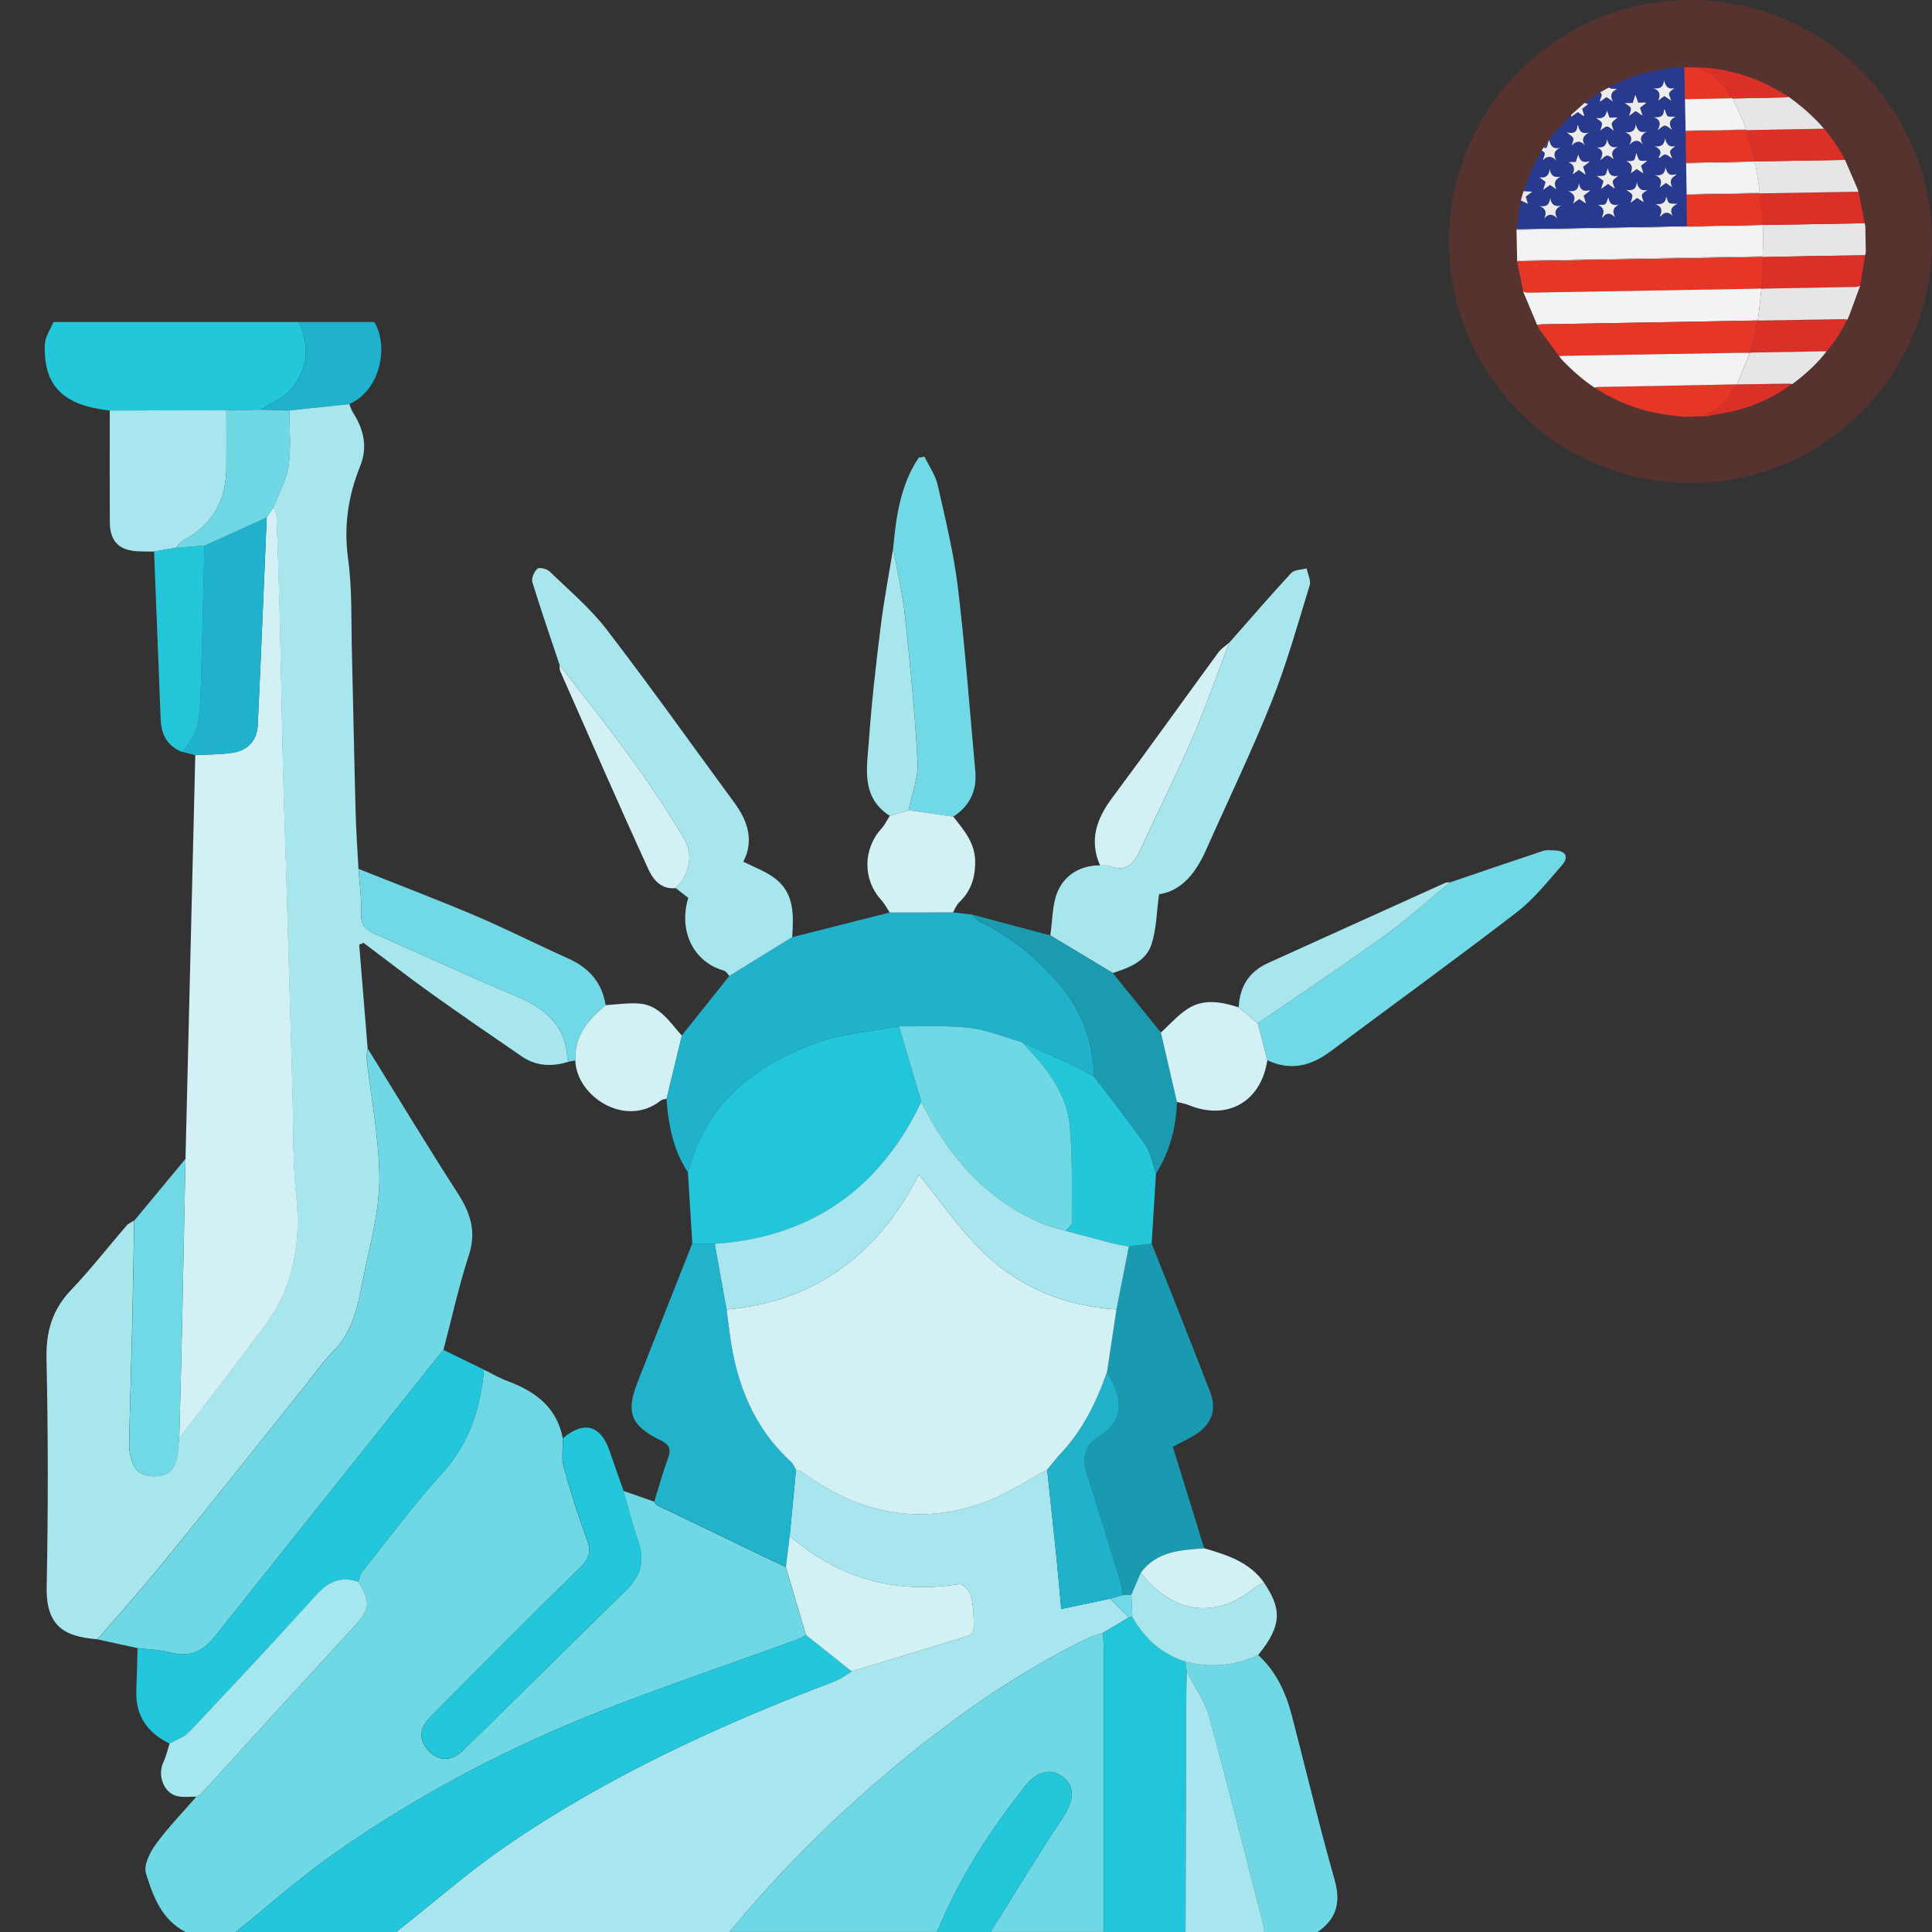 <svg width="96" height="96" viewBox="0 0 96 96" fill="none" xmlns="http://www.w3.org/2000/svg">
<rect x="0" y="0" width="96" height="96" fill="#333333" stroke="none"/>
<g clip-path="url(#clip0_4948_38260)">
<g clip-path="url(#clip1_4948_38260)">
<path d="M9.219 96C8.031 95.39 7.6 94.221 7.252 93.081C7.129 92.679 7.452 92.035 7.748 91.631C8.354 90.8 9.079 90.058 9.756 89.279C9.823 89.244 9.906 89.225 9.954 89.173C12.479 86.417 14.992 83.652 17.525 80.904C18.388 79.969 18.45 79.671 17.802 78.602C17.863 78.438 17.883 78.242 17.985 78.112C19.306 76.456 20.571 74.748 21.99 73.181C23.333 71.698 23.881 69.975 24.046 68.06C24.438 68.252 24.817 68.477 25.223 68.627C26.598 69.135 27.667 69.925 27.965 71.467C27.973 71.944 27.886 72.45 28.008 72.896C28.344 74.121 28.733 75.335 29.173 76.527C29.388 77.108 29.261 77.456 28.831 77.877C26.344 80.321 23.886 82.794 21.425 85.267C20.821 85.875 20.79 86.442 21.285 86.985C21.773 87.523 22.431 87.544 23.004 86.983C25.719 84.327 28.415 81.654 31.129 79C31.833 78.312 32.048 77.556 31.719 76.61C31.431 75.783 31.223 74.927 30.979 74.083C31.488 74.26 31.998 74.438 32.506 74.615C32.552 74.677 32.583 74.767 32.644 74.796C34.775 75.823 36.91 76.846 39.044 77.869C39.377 78.994 39.711 80.119 40.044 81.244C39.931 81.308 39.825 81.392 39.706 81.435C36.54 82.583 33.348 83.667 30.206 84.883C25.398 86.746 20.846 89.129 16.621 92.09C14.911 93.287 13.344 94.694 11.71 96.004H9.21L9.219 96Z" fill="#6FD8E5"/>
<path d="M36.25 96H19.688C21.502 94.569 23.244 93.035 25.144 91.729C30.208 88.25 35.76 85.713 41.485 83.535C41.781 83.423 42.042 83.213 42.319 83.048C44.267 82.458 46.219 81.873 48.16 81.263C48.275 81.227 48.394 80.981 48.392 80.838C48.381 80.323 48.375 79.796 48.25 79.304C48.19 79.062 47.837 78.688 47.671 78.713C44.481 79.219 41.677 78.433 39.24 76.323C39.344 75.223 39.448 74.123 39.552 73.025C39.669 73.075 39.8 73.106 39.9 73.177C42.704 75.217 45.746 75.85 49.038 74.6C50.083 74.202 51.038 73.562 52.033 73.031C52.19 74.496 52.348 75.958 52.498 77.423C52.581 78.237 52.65 79.054 52.733 79.95C53.598 79.769 54.377 79.604 55.156 79.44L56.09 80.371C55.663 80.627 55.233 80.881 54.806 81.138C54.54 81.229 54.26 81.296 54.008 81.419C50.317 83.237 47.002 85.606 43.875 88.271C41.106 90.629 38.562 93.198 36.248 96H36.25Z" fill="#A7E6EE"/>
<path d="M36.25 96C38.565 93.198 41.108 90.629 43.877 88.271C47.004 85.606 50.319 83.24 54.01 81.419C54.26 81.296 54.542 81.229 54.808 81.138C54.821 81.396 54.844 81.654 54.844 81.913C54.844 86.608 54.844 91.304 54.844 95.998H49.219C50.404 94.113 51.554 92.202 52.792 90.35C53.329 89.546 53.45 88.823 52.881 88.348C52.265 87.831 51.562 87.963 50.935 88.756C49.171 90.983 47.638 93.352 46.562 95.998H36.25V96Z" fill="#70D8E5"/>
<path d="M42.319 83.048C42.042 83.213 41.783 83.423 41.485 83.535C35.758 85.713 30.206 88.25 25.144 91.729C23.244 93.033 21.502 94.569 19.688 96H11.719C13.35 94.69 14.917 93.283 16.629 92.085C20.854 89.127 25.404 86.742 30.215 84.879C33.356 83.662 36.548 82.579 39.715 81.431C39.835 81.388 39.94 81.304 40.052 81.24C40.808 81.842 41.565 82.444 42.321 83.046L42.319 83.048Z" fill="#23C6DA"/>
<path d="M54.843 96C54.843 91.304 54.843 86.608 54.843 81.915C54.843 81.656 54.821 81.398 54.808 81.14C55.235 80.883 55.662 80.629 56.091 80.373C56.15 80.365 56.21 80.354 56.269 80.346C56.873 81.412 57.721 82.188 58.902 82.567C58.923 82.733 58.944 82.898 58.964 83.065C58.954 83.662 58.939 84.258 58.937 84.856C58.925 88.571 58.916 92.287 58.906 96.002H54.843V96Z" fill="#22C6DA"/>
<path d="M58.965 83.062C58.944 82.896 58.923 82.731 58.902 82.565C60.146 82.885 61.35 82.777 62.517 82.237C63.415 83.054 63.896 84.111 64.194 85.256C64.902 87.965 65.542 90.69 66.309 93.381C66.634 94.521 66.427 95.344 65.469 96H62.813C62.809 95.923 62.821 95.842 62.8 95.767C61.9 92.269 61.032 88.763 60.073 85.281C59.859 84.5 59.342 83.8 58.963 83.062H58.965Z" fill="#70D8E5"/>
<path d="M5.454 20.398C3.133 20.148 2.148 19.169 2.229 17.1C2.244 16.729 2.508 16.367 2.656 16C6.719 16 10.781 16 14.844 16C15.404 17.183 15.308 18.337 14.475 19.325C14.098 19.773 13.479 20.017 12.971 20.354C12.396 20.363 11.821 20.371 11.246 20.379C9.314 20.385 7.385 20.392 5.454 20.398Z" fill="#23C7DA"/>
<path d="M58.965 83.062C59.342 83.8 59.858 84.498 60.075 85.281C61.031 88.765 61.902 92.269 62.802 95.767C62.821 95.84 62.81 95.921 62.815 96H58.908C58.919 92.285 58.927 88.569 58.94 84.854C58.94 84.256 58.958 83.66 58.967 83.062H58.965Z" fill="#A7E6EE"/>
<path d="M46.562 96C47.635 93.354 49.169 90.985 50.935 88.758C51.565 87.967 52.265 87.833 52.881 88.35C53.45 88.827 53.329 89.548 52.792 90.352C51.554 92.204 50.404 94.112 49.219 96H46.562Z" fill="#23C7DA"/>
<path d="M12.973 20.354C13.481 20.017 14.098 19.773 14.477 19.325C15.31 18.337 15.406 17.185 14.846 16H18.596C19.319 17.165 18.927 19.383 17.358 20.079C16.369 20.183 15.379 20.29 14.389 20.394C13.918 20.379 13.446 20.367 12.975 20.352L12.973 20.354Z" fill="#20B2CC"/>
<path d="M14.387 20.394C15.377 20.29 16.366 20.183 17.356 20.079C17.416 20.219 17.458 20.369 17.537 20.496C18.073 21.327 18.281 22.21 17.9 23.154C17.294 24.648 17.075 26.154 17.298 27.783C17.504 29.292 17.446 30.835 17.485 32.365C17.552 35.011 17.598 37.656 17.669 40.302C17.694 41.261 17.762 42.217 17.812 43.173C17.862 43.919 17.977 44.669 17.944 45.41C17.916 46.008 18.21 46.223 18.675 46.427C20.975 47.433 23.248 48.498 25.564 49.463C27.031 50.075 28.125 50.906 28.194 52.636C28.194 52.673 28.262 52.708 28.298 52.744C27.471 53.011 26.664 52.998 25.929 52.494C24.41 51.454 22.891 50.41 21.393 49.34C20.266 48.533 19.173 47.681 18.064 46.85L17.848 46.942C17.987 48.66 18.129 50.379 18.268 52.098C18.25 52.263 18.196 52.429 18.214 52.588C18.437 54.538 18.823 56.483 18.85 58.433C18.871 59.906 18.508 61.402 18.183 62.858C17.846 64.377 17.735 66 16.508 67.2C16.05 67.65 15.687 68.198 15.283 68.704C12.904 71.673 10.539 74.654 8.139 77.606C7.075 78.917 5.946 80.173 4.846 81.454C3.266 81.331 2.279 80.865 2.319 78.858C2.394 75.085 2.394 71.308 2.31 67.538C2.279 66.171 2.594 65.077 3.541 64.088C4.508 63.077 5.369 61.963 6.285 60.902C6.381 60.792 6.537 60.731 6.666 60.648C6.631 62.515 6.602 64.383 6.558 66.25C6.514 68.092 6.452 69.936 6.414 71.777C6.408 72.054 6.471 72.346 6.558 72.613C6.719 73.111 7.064 73.346 7.612 73.354C8.185 73.363 8.587 73.156 8.741 72.611C8.846 72.242 8.852 71.848 8.902 71.465C10.11 69.883 11.333 68.315 12.518 66.719C13.069 65.977 13.664 65.236 14.033 64.404C14.735 62.823 14.9 61.152 14.712 59.402C14.529 57.704 14.579 55.981 14.529 54.271C14.423 50.615 14.321 46.956 14.214 43.3C14.166 41.64 14.102 39.981 14.062 38.321C14 35.777 13.96 33.231 13.898 30.688C13.856 29.002 13.798 27.317 13.737 25.631C13.733 25.49 13.637 25.352 13.585 25.215C13.846 24.531 14.233 23.869 14.337 23.163C14.471 22.256 14.377 21.319 14.381 20.394H14.387Z" fill="#A8E6EE"/>
<path d="M33.877 51.454C34.665 50.467 35.454 49.479 36.242 48.492C37.281 47.85 38.321 47.208 39.363 46.569C40.979 46.16 42.594 45.75 44.211 45.342C45.258 45.342 46.306 45.34 47.354 45.337C47.667 45.373 47.979 45.408 48.292 45.444C48.417 45.565 48.521 45.729 48.669 45.798C50.133 46.471 51.34 47.473 52.419 48.65C53.681 50.025 54.317 51.648 54.367 53.508C54.077 53.346 53.798 53.163 53.498 53.023C52.596 52.602 51.686 52.196 50.777 51.783C49.915 51.538 49.063 51.175 48.184 51.073C47.025 50.94 45.844 51.013 44.673 50.996C43.309 51.256 41.879 51.342 40.59 51.808C37.479 52.938 35.054 54.856 34.186 58.263C33.452 57.15 33.209 55.894 33.119 54.596C33.373 53.548 33.625 52.502 33.879 51.454H33.877Z" fill="#20B2CB"/>
<path d="M39.363 46.569C38.323 47.21 37.284 47.852 36.242 48.492C36.154 48.402 36.082 48.26 35.977 48.231C34.492 47.821 33.692 46.3 34.2 44.612C33.996 44.456 33.784 44.292 33.571 44.127C34.252 43.458 34.482 42.483 33.986 41.658C33.186 40.329 32.33 39.027 31.419 37.771C30.255 36.163 29.013 34.61 27.805 33.035C27.348 31.669 26.875 30.306 26.454 28.929C26.396 28.738 26.542 28.404 26.702 28.258C26.796 28.175 27.177 28.267 27.313 28.398C28.277 29.333 29.325 30.215 30.138 31.273C32.315 34.106 34.386 37.021 36.5 39.902C37.173 40.819 37.469 41.79 36.934 42.817C37.469 43.087 38.002 43.281 38.446 43.6C39.484 44.342 39.438 45.458 39.363 46.567V46.569Z" fill="#A8E6EE"/>
<path d="M52.188 46.481C52.306 45.729 52.275 44.906 52.581 44.242C52.946 43.45 53.717 42.992 54.665 43C54.819 43.008 54.987 42.981 55.127 43.033C56.11 43.398 56.429 42.756 56.76 42.029C57.573 40.242 58.467 38.49 59.246 36.688C59.919 35.127 60.477 33.517 61.087 31.929C62.108 30.771 63.115 29.602 64.162 28.471C64.317 28.304 64.665 28.315 64.923 28.242C64.981 28.525 65.152 28.844 65.077 29.085C64.483 31.015 63.942 32.967 63.196 34.837C62.206 37.317 61.042 39.727 59.958 42.169C59.454 43.308 58.775 44.25 57.592 44.438C57.469 45.325 57.465 46.158 57.221 46.915C56.942 47.773 56.106 48.09 55.296 48.346C54.26 47.725 53.227 47.104 52.192 46.481H52.188Z" fill="#A8E6EE"/>
<path d="M57.225 61.79C58.204 64.265 59.2 66.733 60.15 69.221C60.485 70.096 60.154 70.844 59.331 71.329C59 71.525 58.652 71.692 58.277 71.889C58.802 73.585 59.321 75.26 59.837 76.935C58.662 77.019 57.477 77.073 56.683 78.146C56.527 78.51 56.371 78.875 56.215 79.242C56.073 79.248 55.931 79.254 55.787 79.258C55.739 79.006 55.712 78.746 55.639 78.502C55.108 76.767 54.581 75.031 54.025 73.304C53.783 72.552 53.84 71.854 54.525 71.435C55.91 70.592 55.817 69.548 55.004 68.185C55.16 67.144 55.319 66.104 55.475 65.062C55.681 64.019 55.887 62.977 56.092 61.933C56.469 61.885 56.846 61.837 57.223 61.79H57.225Z" fill="#199AB0"/>
<path d="M72.048 43.846C73.592 43.321 75.136 42.792 76.684 42.277C76.85 42.223 77.046 42.248 77.227 42.254C77.794 42.269 77.979 42.569 77.613 42.992C76.898 43.812 76.202 44.688 75.348 45.344C72.3 47.688 69.184 49.944 66.104 52.248C65.129 52.977 64.115 53.219 62.975 52.685C62.815 52.071 62.657 51.458 62.496 50.844C64.586 49.406 66.698 48.002 68.754 46.521C69.9 45.696 70.952 44.742 72.046 43.846H72.048Z" fill="#71D9E5"/>
<path d="M44.381 27.25C44.525 25.66 44.744 24.094 45.65 22.742C45.746 22.725 45.844 22.708 45.939 22.692C46.162 23.158 46.479 23.604 46.592 24.096C46.973 25.785 47.392 27.479 47.598 29.196C47.962 32.229 48.185 35.281 48.462 38.327C48.55 39.294 48.185 40.05 47.367 40.579C46.627 40.475 45.887 40.369 45.148 40.265C45.308 39.469 45.639 38.663 45.598 37.877C45.469 35.438 45.227 33 44.967 30.569C44.848 29.454 44.583 28.356 44.385 27.252L44.381 27.25Z" fill="#71D9E5"/>
<path d="M28.3 52.746C28.263 52.711 28.196 52.675 28.196 52.638C28.127 50.908 27.033 50.075 25.567 49.465C23.25 48.5 20.977 47.433 18.677 46.429C18.213 46.225 17.919 46.011 17.946 45.413C17.979 44.669 17.865 43.921 17.815 43.175C19.761 43.952 21.721 44.696 23.65 45.515C25.2 46.173 26.702 46.942 28.24 47.629C29.269 48.09 29.913 48.821 30.094 49.944C29.24 50.667 28.529 51.469 28.59 52.694C28.494 52.711 28.396 52.729 28.3 52.746Z" fill="#71D9E5"/>
<path d="M52.188 46.481C53.223 47.102 54.256 47.723 55.292 48.346C56.09 49.333 56.888 50.319 57.685 51.306C57.952 52.458 58.217 53.608 58.483 54.76C58.438 56.035 58.125 57.231 57.442 58.317C57.269 57.835 57.185 57.29 56.904 56.883C56.102 55.727 55.219 54.629 54.367 53.506C54.317 51.646 53.681 50.025 52.419 48.648C51.34 47.471 50.133 46.469 48.669 45.796C48.521 45.727 48.417 45.562 48.292 45.442C49.59 45.788 50.89 46.135 52.188 46.481Z" fill="#1A9BB0"/>
<path d="M54.365 53.506C55.217 54.627 56.1 55.727 56.902 56.883C57.184 57.29 57.267 57.835 57.44 58.317C57.369 59.475 57.296 60.633 57.225 61.792C56.848 61.84 56.471 61.888 56.094 61.935C55.821 61.883 55.546 61.844 55.277 61.775C54.5 61.575 53.725 61.362 52.95 61.156C53.059 61.021 53.258 60.885 53.258 60.752C53.25 59.148 53.306 57.538 53.156 55.946C52.996 54.244 51.927 52.967 50.775 51.783C51.684 52.196 52.594 52.6 53.496 53.023C53.796 53.163 54.075 53.346 54.365 53.508V53.506Z" fill="#24C7DA"/>
<path d="M45.146 40.263C45.886 40.367 46.625 40.473 47.365 40.577C47.906 41.258 48.471 41.9 48.456 42.877C48.446 43.658 48.231 44.292 47.669 44.827C47.529 44.96 47.456 45.164 47.352 45.337C46.304 45.337 45.256 45.34 44.209 45.342C44.071 45.133 43.956 44.904 43.792 44.723C42.863 43.715 42.871 42.185 43.806 41.164C43.971 40.983 44.077 40.75 44.211 40.539C44.521 40.448 44.834 40.356 45.144 40.264L45.146 40.263Z" fill="#D3F1F5"/>
<path d="M45.146 40.263C44.835 40.354 44.523 40.446 44.212 40.538C42.76 39.606 43.081 38.148 43.175 36.81C43.308 34.908 43.527 33.01 43.762 31.117C43.923 29.823 44.171 28.538 44.381 27.25C44.579 28.356 44.844 29.454 44.962 30.567C45.223 32.998 45.464 35.433 45.594 37.875C45.635 38.66 45.304 39.465 45.144 40.263H45.146Z" fill="#A8E6EE"/>
<path d="M28.59 52.694C28.529 51.469 29.238 50.667 30.094 49.944C30.654 49.915 31.219 49.821 31.773 49.867C32.783 49.952 33.275 50.792 33.877 51.454C33.623 52.502 33.371 53.548 33.117 54.596C33.019 54.625 32.9 54.629 32.825 54.69C31.087 56.069 28.648 54.49 28.587 52.694H28.59Z" fill="#D3F1F5"/>
<path d="M58.481 54.758C58.215 53.606 57.95 52.456 57.683 51.304C58.133 50.902 58.538 50.427 59.04 50.111C59.833 49.611 60.704 49.785 61.548 50.054C61.862 50.317 62.179 50.579 62.494 50.842C62.654 51.456 62.812 52.071 62.973 52.683C62.663 54.746 60.983 55.702 59.067 54.91C58.881 54.833 58.675 54.806 58.479 54.756L58.481 54.758Z" fill="#D3F1F5"/>
<path d="M61.083 31.929C60.475 33.517 59.916 35.127 59.242 36.688C58.464 38.49 57.569 40.242 56.756 42.029C56.425 42.756 56.106 43.398 55.123 43.033C54.983 42.981 54.814 43.011 54.66 43C54.108 41.736 54.492 40.673 55.279 39.623C57.056 37.246 58.775 34.827 60.529 32.431C60.673 32.233 60.896 32.094 61.081 31.929H61.083Z" fill="#D3F1F5"/>
<path d="M56.216 79.242C56.373 78.877 56.529 78.513 56.685 78.146C58.304 80.223 60.456 80.481 62.408 78.84C62.519 78.746 62.679 78.713 62.816 78.65C63.641 79.892 63.764 80.713 62.514 82.24C61.348 82.779 60.144 82.888 58.9 82.567C57.716 82.188 56.868 81.412 56.266 80.346C56.25 79.979 56.231 79.611 56.214 79.242H56.216Z" fill="#A8E6EE"/>
<path d="M27.804 33.038C29.012 34.612 30.254 36.165 31.419 37.773C32.329 39.029 33.185 40.331 33.985 41.66C34.481 42.485 34.254 43.46 33.571 44.129C32.871 44.21 32.456 43.712 32.235 43.229C30.733 39.952 29.294 36.646 27.837 33.348C27.798 33.258 27.815 33.144 27.804 33.04V33.038Z" fill="#D3F1F5"/>
<path d="M62.496 50.844C62.181 50.581 61.865 50.319 61.55 50.056C61.598 49.029 62.058 48.281 63.013 47.85C65.948 46.523 68.881 45.19 71.819 43.865C71.885 43.835 71.971 43.852 72.048 43.846C70.954 44.742 69.9 45.696 68.756 46.521C66.7 48.002 64.588 49.406 62.498 50.844H62.496Z" fill="#A8E6EE"/>
<path d="M62.817 78.65C62.679 78.713 62.519 78.746 62.408 78.84C60.454 80.481 58.302 80.223 56.685 78.146C57.479 77.073 58.664 77.019 59.84 76.935C60.973 77.263 62.092 77.615 62.817 78.65Z" fill="#D2F1F5"/>
<path d="M13.592 25.215C13.644 25.354 13.738 25.492 13.744 25.631C13.806 27.317 13.865 29.002 13.904 30.688C13.967 33.231 14.006 35.777 14.069 38.321C14.108 39.981 14.173 41.64 14.221 43.3C14.327 46.956 14.429 50.615 14.536 54.271C14.585 55.983 14.536 57.704 14.719 59.402C14.906 61.152 14.74 62.823 14.04 64.404C13.671 65.237 13.075 65.979 12.525 66.719C11.34 68.315 10.117 69.885 8.908 71.465C8.954 69.629 9.006 67.794 9.046 65.958C9.106 63.165 9.161 60.371 9.217 57.577C9.379 50.892 9.542 44.208 9.704 37.523C10.323 37.487 10.95 37.496 11.563 37.402C12.315 37.285 12.771 36.796 12.808 36.029C12.971 32.587 13.108 29.144 13.254 25.702C13.367 25.54 13.479 25.375 13.592 25.212V25.215Z" fill="#D3F1F5"/>
<path d="M4.85 81.458C5.95 80.177 7.079 78.921 8.144 77.61C10.541 74.656 12.908 71.677 15.287 68.708C15.691 68.204 16.054 67.654 16.512 67.204C17.739 66.004 17.85 64.381 18.187 62.862C18.51 61.406 18.873 59.91 18.854 58.438C18.827 56.485 18.442 54.54 18.219 52.592C18.2 52.433 18.254 52.265 18.273 52.102C19.748 54.485 21.194 56.888 22.714 59.242C23.356 60.233 23.692 61.163 23.3 62.362C22.796 63.906 22.45 65.502 22.035 67.077C21.871 67.277 21.704 67.475 21.544 67.677C17.91 72.237 14.283 76.8 10.642 81.354C10.106 82.023 9.437 82.369 8.523 82.121C7.979 81.973 7.398 81.965 6.833 81.894C6.173 81.75 5.51 81.604 4.85 81.46V81.458Z" fill="#70D8E5"/>
<path d="M6.833 81.894C7.398 81.965 7.979 81.973 8.523 82.121C9.437 82.369 10.106 82.023 10.642 81.354C14.283 76.8 17.91 72.237 21.544 67.677C21.704 67.475 21.871 67.277 22.035 67.077C22.706 67.404 23.379 67.731 24.05 68.058C23.883 69.973 23.335 71.696 21.994 73.179C20.575 74.746 19.31 76.456 17.989 78.11C17.885 78.24 17.864 78.435 17.806 78.602C16.933 78.306 16.304 78.602 15.692 79.279C13.623 81.573 11.51 83.825 9.39 86.073C9.144 86.333 8.754 86.454 8.431 86.642C7.333 86.102 6.721 85.258 6.773 83.994C6.802 83.294 6.817 82.596 6.835 81.896L6.833 81.894Z" fill="#23C6DA"/>
<path d="M5.454 20.398C7.385 20.392 9.315 20.385 11.246 20.379C11.246 21.34 11.256 22.302 11.246 23.262C11.231 24.842 10.59 26.056 9.165 26.817C8.996 26.906 8.873 27.083 8.731 27.219C8.373 27.281 8.015 27.344 7.656 27.406C7.396 27.404 7.137 27.406 6.877 27.396C5.902 27.35 5.46 26.9 5.456 25.929C5.448 24.085 5.454 22.242 5.454 20.398Z" fill="#A7E6EE"/>
<path d="M9.217 57.581C9.16 60.375 9.106 63.169 9.046 65.962C9.006 67.798 8.954 69.633 8.908 71.469C8.858 71.852 8.85 72.248 8.748 72.615C8.594 73.16 8.192 73.367 7.619 73.358C7.071 73.35 6.725 73.115 6.565 72.617C6.479 72.35 6.417 72.06 6.421 71.781C6.456 69.939 6.521 68.096 6.565 66.254C6.608 64.387 6.638 62.519 6.673 60.652C7.521 59.629 8.369 58.604 9.217 57.581Z" fill="#71D9E5"/>
<path d="M13.254 25.704C13.108 29.146 12.969 32.59 12.808 36.031C12.773 36.798 12.315 37.287 11.562 37.404C10.952 37.498 10.325 37.489 9.704 37.525C9.494 37.471 9.283 37.419 9.071 37.364C9.327 36.933 9.719 36.527 9.81 36.062C9.971 35.262 9.967 34.427 9.992 33.604C10.058 31.437 10.104 29.273 10.156 27.106L13.25 25.702L13.254 25.704Z" fill="#20B2CC"/>
<path d="M8.429 86.638C8.752 86.452 9.144 86.329 9.388 86.069C11.508 83.823 13.621 81.571 15.69 79.275C16.302 78.596 16.931 78.302 17.804 78.598C18.452 79.669 18.39 79.965 17.527 80.9C14.994 83.648 12.479 86.412 9.956 89.169C9.908 89.221 9.825 89.24 9.758 89.275C9.448 89.271 9.125 89.317 8.825 89.254C8.144 89.11 7.806 88.229 8.119 87.558C8.256 87.267 8.327 86.944 8.429 86.633V86.638Z" fill="#A6E6EE"/>
<path d="M10.158 27.108C10.104 29.275 10.06 31.442 9.994 33.606C9.969 34.429 9.971 35.264 9.812 36.065C9.719 36.529 9.329 36.935 9.073 37.367C8.31 37.092 8.015 36.502 7.983 35.739C7.873 32.962 7.767 30.185 7.656 27.406C8.015 27.344 8.373 27.281 8.731 27.219C9.206 27.181 9.683 27.144 10.158 27.106V27.108Z" fill="#24C7DA"/>
<path d="M32.512 74.61C32.735 73.894 32.931 73.167 33.191 72.465C33.362 72.004 33.262 71.783 32.816 71.565C31.325 70.831 31.087 70.181 31.694 68.64C32.592 66.35 33.498 64.067 34.402 61.779C34.775 61.788 35.146 61.794 35.519 61.802C35.714 62.89 35.912 63.977 36.108 65.065C36.16 65.473 36.21 65.881 36.264 66.29C36.589 68.737 37.439 70.931 39.312 72.638C39.421 72.735 39.475 72.894 39.554 73.023C39.45 74.123 39.346 75.223 39.242 76.321C39.179 76.835 39.117 77.35 39.054 77.865C36.921 76.842 34.785 75.819 32.654 74.792C32.594 74.763 32.562 74.671 32.517 74.61H32.512Z" fill="#21B2CC"/>
<path d="M27.969 71.465C29.029 70.579 29.86 70.817 30.298 72.117C30.519 72.775 30.756 73.425 30.985 74.079C31.229 74.923 31.437 75.777 31.725 76.604C32.054 77.55 31.839 78.306 31.135 78.994C28.421 81.648 25.725 84.323 23.01 86.977C22.437 87.537 21.779 87.517 21.291 86.979C20.796 86.433 20.827 85.867 21.431 85.26C23.892 82.79 26.35 80.317 28.837 77.871C29.264 77.45 29.392 77.102 29.179 76.521C28.739 75.329 28.35 74.115 28.014 72.89C27.892 72.444 27.979 71.94 27.971 71.46L27.969 71.465Z" fill="#23C6DA"/>
<path d="M39.052 77.867C39.115 77.352 39.177 76.838 39.24 76.323C41.677 78.433 44.483 79.219 47.671 78.713C47.837 78.686 48.19 79.063 48.25 79.304C48.375 79.796 48.381 80.323 48.392 80.838C48.394 80.983 48.275 81.227 48.16 81.263C46.219 81.873 44.267 82.458 42.319 83.048C41.562 82.446 40.806 81.844 40.05 81.242C39.717 80.117 39.383 78.992 39.05 77.867H39.052Z" fill="#D2F1F5"/>
<path d="M39.552 73.025C39.473 72.896 39.419 72.737 39.31 72.64C37.438 70.933 36.587 68.737 36.263 66.292C36.208 65.883 36.158 65.475 36.106 65.067C40.646 64.669 43.719 62.179 45.656 58.367C46.735 59.683 47.692 61.112 48.904 62.273C50.708 63.998 52.956 64.91 55.477 65.065C55.321 66.106 55.163 67.146 55.006 68.188C54.492 69.673 53.804 71.058 52.719 72.221C52.477 72.479 52.26 72.763 52.033 73.033C51.038 73.562 50.083 74.204 49.038 74.602C45.746 75.852 42.704 75.219 39.9 73.179C39.8 73.106 39.669 73.077 39.552 73.027V73.025Z" fill="#D3F1F5"/>
<path d="M52.033 73.031C52.261 72.76 52.477 72.477 52.719 72.219C53.804 71.056 54.49 69.669 55.006 68.185C55.819 69.548 55.913 70.592 54.527 71.435C53.84 71.854 53.783 72.552 54.027 73.304C54.583 75.031 55.111 76.767 55.642 78.502C55.717 78.746 55.742 79.006 55.79 79.258C55.579 79.319 55.367 79.379 55.156 79.44C54.377 79.604 53.598 79.767 52.733 79.95C52.65 79.056 52.581 78.24 52.498 77.423C52.348 75.958 52.188 74.494 52.033 73.031Z" fill="#20B2CB"/>
<path d="M55.156 79.442C55.367 79.381 55.577 79.321 55.79 79.26C55.931 79.254 56.075 79.248 56.217 79.242C56.233 79.608 56.252 79.977 56.269 80.344C56.21 80.352 56.15 80.362 56.092 80.371C55.781 80.06 55.469 79.75 55.158 79.439L55.156 79.442Z" fill="#71D9E5"/>
<path d="M10.158 27.108C9.683 27.146 9.206 27.183 8.731 27.221C8.875 27.083 8.998 26.908 9.165 26.819C10.589 26.056 11.231 24.844 11.246 23.265C11.254 22.304 11.246 21.344 11.246 20.381C11.821 20.373 12.396 20.365 12.971 20.356C13.442 20.371 13.915 20.383 14.385 20.398C14.381 21.323 14.475 22.261 14.342 23.167C14.238 23.873 13.85 24.538 13.589 25.219C13.477 25.381 13.364 25.546 13.252 25.708C12.221 26.177 11.19 26.644 10.158 27.113V27.108Z" fill="#70D8E5"/>
<path d="M35.516 61.804C35.144 61.796 34.773 61.79 34.4 61.781C34.327 60.608 34.256 59.435 34.183 58.265C35.05 54.858 37.475 52.94 40.587 51.81C41.877 51.342 43.304 51.256 44.671 50.998C45.039 52.248 45.41 53.498 45.779 54.75C43.71 59.067 40.325 61.473 35.516 61.806V61.804Z" fill="#22C6DA"/>
<path d="M45.779 54.748C45.41 53.498 45.042 52.248 44.671 50.996C45.842 51.013 47.023 50.94 48.181 51.073C49.06 51.175 49.913 51.538 50.775 51.783C51.929 52.967 52.996 54.244 53.156 55.946C53.306 57.538 53.25 59.15 53.258 60.752C53.258 60.886 53.058 61.021 52.95 61.156C52.556 61.035 52.148 60.95 51.773 60.79C48.961 59.59 47.104 57.429 45.779 54.748Z" fill="#6FD8E5"/>
<path d="M45.779 54.748C47.104 57.429 48.96 59.587 51.773 60.79C52.15 60.95 52.558 61.038 52.95 61.156C53.725 61.362 54.5 61.575 55.277 61.775C55.546 61.844 55.821 61.883 56.094 61.935C55.887 62.979 55.681 64.021 55.477 65.065C52.956 64.91 50.708 63.998 48.904 62.273C47.692 61.112 46.733 59.683 45.656 58.367C43.719 62.179 40.648 64.669 36.106 65.067C35.91 63.979 35.712 62.892 35.517 61.804C40.325 61.471 43.71 59.067 45.779 54.748Z" fill="#A7E6EE"/>
</g>
<circle opacity="0.2" cx="84" cy="12" r="12" fill="#E63625"/>
<g clip-path="url(#clip2_4948_38260)">
<path d="M92.711 12.542L92.676 12.685C91.919 12.696 91.161 12.704 90.405 12.718C89.479 12.734 88.553 12.753 87.626 12.772C87.565 12.773 87.502 12.769 87.44 12.77L75.621 12.976C75.553 12.977 75.485 12.976 75.418 12.975C75.488 12.96 75.558 12.95 75.629 12.944C78.511 12.893 81.393 12.843 84.275 12.793C85.331 12.774 86.387 12.754 87.445 12.74C87.583 12.738 87.633 12.706 87.626 12.56C87.609 12.193 87.611 11.825 87.603 11.458C87.598 11.183 87.629 11.209 87.357 11.214C83.357 11.284 79.356 11.354 75.355 11.423L75.357 11.384C75.43 11.383 75.504 11.388 75.577 11.387C77.737 11.349 79.898 11.312 82.059 11.274C82.645 11.264 83.232 11.252 83.819 11.239C83.886 11.241 83.954 11.244 84.022 11.243C84.999 11.226 85.977 11.209 86.955 11.191C87.169 11.188 87.384 11.18 87.598 11.174C87.632 11.176 87.665 11.18 87.699 11.18C89.305 11.152 90.91 11.123 92.514 11.095C92.56 11.095 92.604 11.087 92.649 11.082L92.687 11.22L92.711 12.542Z" fill="#E6E6E6"/>
<path d="M89.056 19.085L88.992 19.118C88.933 19.104 88.874 19.096 88.814 19.092C88.119 19.104 87.424 19.134 86.731 19.119C86.406 19.112 86.215 19.209 86.048 19.493C85.761 19.996 85.309 20.385 84.767 20.593C84.712 20.621 84.66 20.654 84.611 20.691L83.626 20.708L82.963 20.628C81.607 20.468 80.368 19.995 79.227 19.255C79.278 19.241 79.331 19.232 79.385 19.226C79.847 19.218 80.311 19.21 80.773 19.202L86.312 19.099C87.169 19.086 88.025 19.074 88.88 19.062C88.939 19.066 88.998 19.073 89.056 19.085Z" fill="#E63625"/>
<path d="M84.61 20.691C84.659 20.654 84.711 20.621 84.766 20.593C85.308 20.385 85.76 19.997 86.047 19.493C86.215 19.209 86.408 19.112 86.73 19.119C87.423 19.134 88.118 19.102 88.813 19.092C88.873 19.096 88.932 19.105 88.991 19.118C88.188 19.702 87.282 20.13 86.321 20.381C85.871 20.5 85.406 20.561 84.948 20.65C84.913 20.66 84.88 20.672 84.847 20.687L84.61 20.691Z" fill="#DB3027"/>
<path d="M83.819 11.237C83.232 11.247 82.646 11.259 82.059 11.272C79.898 11.309 77.738 11.347 75.577 11.385C75.504 11.386 75.43 11.383 75.357 11.382C75.428 10.908 75.499 10.434 75.569 9.959L75.921 10.13L75.811 9.771L76.133 9.524L75.701 9.501C75.931 8.797 76.21 8.114 76.609 7.488C76.756 7.537 76.795 7.628 76.726 7.769C76.702 7.831 76.683 7.895 76.67 7.961C76.891 7.725 77.102 7.741 77.335 7.974C77.168 7.69 77.209 7.487 77.524 7.339C77.172 7.437 77.052 7.252 76.989 6.988C76.989 6.984 76.98 6.982 76.975 6.98C77.026 6.895 77.067 6.799 77.132 6.727C77.44 6.384 77.755 6.047 78.069 5.707L78.081 5.799L78.399 5.568L78.691 5.765L78.72 5.742L78.616 5.404L78.915 5.169L78.737 5.115L79.514 4.589C79.7 4.742 79.473 4.891 79.512 5.048L79.826 4.821L80.143 5.036C79.998 4.763 80.043 4.555 80.35 4.417C80.239 4.405 80.154 4.413 80.071 4.405C80.025 4.392 79.98 4.373 79.939 4.346C80.935 3.809 82.029 3.479 83.156 3.375C83.335 3.359 83.514 3.353 83.694 3.343L83.727 4.927L83.757 6.488C83.754 6.492 83.753 6.496 83.752 6.501C83.752 6.505 83.752 6.51 83.754 6.515L83.781 8.084C83.778 8.089 83.777 8.095 83.777 8.1C83.777 8.106 83.779 8.111 83.782 8.116L83.808 9.645C83.806 9.65 83.805 9.655 83.805 9.661C83.805 9.666 83.806 9.672 83.809 9.676C83.81 9.738 83.806 9.8 83.806 9.86C83.81 10.318 83.814 10.777 83.819 11.237ZM80.447 10.165C80.116 10.244 79.96 10.116 79.921 9.804C79.859 9.93 79.847 10.08 79.766 10.143C79.685 10.205 79.534 10.176 79.413 10.187C79.702 10.316 79.732 10.519 79.604 10.774C79.604 10.776 79.616 10.787 79.636 10.809C79.827 10.54 80.034 10.576 80.263 10.808C80.099 10.522 80.141 10.313 80.448 10.163L80.447 10.165ZM77.386 10.861C77.215 10.574 77.262 10.366 77.577 10.215C77.238 10.293 77.078 10.158 77.029 9.832C76.996 10.156 76.846 10.304 76.5 10.234C76.824 10.369 76.865 10.577 76.721 10.867C76.948 10.592 77.155 10.624 77.387 10.86L77.386 10.861ZM83.125 10.731C82.946 10.437 83.07 10.265 83.348 10.128C83.172 10.113 83.026 10.141 82.939 10.081C82.851 10.021 82.843 9.876 82.798 9.767C82.768 10.101 82.561 10.17 82.258 10.144C82.584 10.266 82.612 10.47 82.483 10.726C82.483 10.729 82.496 10.739 82.517 10.757C82.687 10.527 82.883 10.497 83.123 10.73L83.125 10.731ZM81.639 7.175C81.445 6.876 81.556 6.693 81.828 6.537C81.481 6.63 81.341 6.463 81.284 6.155C81.268 6.5 81.082 6.605 80.759 6.568C81.089 6.704 81.133 6.908 80.96 7.2C81.181 6.966 81.39 6.903 81.636 7.176L81.639 7.175ZM78.76 7.225C78.564 6.926 78.679 6.744 78.948 6.586C78.608 6.684 78.477 6.516 78.422 6.244C78.422 6.24 78.407 6.238 78.381 6.228C78.387 6.555 78.209 6.663 77.855 6.58C78.004 6.707 78.148 6.774 78.181 6.875C78.214 6.976 78.127 7.108 78.093 7.227C78.299 7.018 78.51 6.949 78.757 7.225L78.76 7.225ZM79.978 5.845C79.935 5.724 79.894 5.61 79.852 5.495C79.8 5.796 79.635 5.928 79.316 5.857C79.421 5.956 79.562 6.012 79.599 6.109C79.635 6.206 79.56 6.336 79.529 6.478C79.647 6.404 79.755 6.281 79.858 6.288C79.97 6.295 80.075 6.418 80.193 6.497C80.153 6.368 80.065 6.232 80.095 6.127C80.125 6.021 80.267 5.945 80.378 5.838L79.978 5.845ZM78.457 9.089C78.434 9.429 78.264 9.545 77.931 9.486C78.238 9.636 78.322 9.833 78.15 10.12L78.474 9.888L78.808 10.106C78.76 9.951 78.727 9.836 78.692 9.72L78.983 9.495L78.99 9.445C78.657 9.551 78.504 9.408 78.455 9.089L78.457 9.089ZM82.726 5.456L82.68 5.435C82.695 5.796 82.476 5.847 82.179 5.825C82.518 5.949 82.535 6.167 82.368 6.467C82.519 6.364 82.619 6.244 82.723 6.24C82.828 6.237 82.93 6.352 83.085 6.447C82.898 6.148 82.956 5.94 83.255 5.801C83.11 5.782 82.961 5.829 82.876 5.774C82.79 5.719 82.772 5.566 82.724 5.456L82.726 5.456ZM79.355 8.748L79.68 8.986C79.644 9.106 79.61 9.223 79.561 9.387L79.904 9.139L80.245 9.382C80.203 9.245 80.114 9.106 80.142 9.001C80.171 8.896 80.316 8.822 80.41 8.734C80.098 8.805 79.936 8.678 79.898 8.359C79.838 8.487 79.827 8.643 79.745 8.703C79.664 8.763 79.508 8.735 79.352 8.748L79.355 8.748ZM82.236 8.698C82.565 8.83 82.595 9.046 82.467 9.32L82.781 9.093L83.1 9.308C82.945 9.035 83.014 8.838 83.283 8.702C83.286 8.702 83.28 8.684 83.276 8.657C82.971 8.762 82.821 8.616 82.761 8.298C82.729 8.639 82.561 8.756 82.234 8.697L82.236 8.698ZM76.683 9.429L77.027 9.193L77.339 9.406C77.196 9.129 77.244 8.923 77.557 8.776C77.224 8.851 77.056 8.727 77.008 8.394C76.974 8.728 76.81 8.861 76.496 8.812L76.805 9.04L76.683 9.429ZM81.858 9.442C81.533 9.505 81.387 9.348 81.332 9.027C81.325 9.382 81.145 9.493 80.823 9.434C80.929 9.534 81.077 9.591 81.107 9.685C81.139 9.789 81.065 9.927 81.028 10.077L81.349 9.838L81.677 10.048C81.637 9.894 81.561 9.765 81.593 9.676C81.626 9.577 81.763 9.517 81.856 9.441L81.858 9.442ZM78.95 8.062L78.968 8.01C78.627 8.125 78.486 7.959 78.423 7.675L78.3 8.049L77.933 8.056C78.24 8.186 78.26 8.396 78.143 8.669L78.452 8.445L78.791 8.682L78.665 8.282L78.95 8.062ZM81.493 5.354L81.79 5.125L81.773 5.095L81.406 5.102C81.36 4.975 81.317 4.858 81.264 4.713L81.13 5.117L80.736 5.124C80.854 5.217 81 5.275 81.032 5.372C81.064 5.468 80.988 5.607 80.951 5.757L81.276 5.517L81.617 5.744C81.564 5.583 81.528 5.472 81.491 5.354L81.493 5.354ZM81.312 7.601C81.265 7.739 81.258 7.9 81.177 7.962C81.096 8.024 80.937 7.996 80.811 8.007C81.103 8.133 81.143 8.338 81.028 8.611L81.328 8.397L81.62 8.595L81.65 8.575C81.614 8.461 81.578 8.348 81.541 8.235L81.852 7.988C81.701 7.982 81.549 8.019 81.467 7.96C81.385 7.901 81.368 7.744 81.31 7.6L81.312 7.601ZM83.048 5.005C83.001 4.863 82.913 4.732 82.94 4.634C82.967 4.536 83.108 4.462 83.2 4.377C82.875 4.463 82.754 4.274 82.683 3.985C82.66 4.324 82.486 4.438 82.159 4.382C82.492 4.514 82.519 4.729 82.391 5C82.495 4.926 82.598 4.851 82.705 4.773L83.048 5.005ZM79.517 7.96C79.665 7.855 79.764 7.73 79.866 7.727C79.968 7.725 80.084 7.841 80.193 7.905C80.036 7.641 80.098 7.443 80.398 7.288C80.05 7.386 79.924 7.207 79.856 6.912C79.836 7.25 79.659 7.36 79.338 7.32C79.693 7.446 79.665 7.672 79.514 7.961L79.517 7.96ZM82.415 7.818L82.453 7.851C82.553 7.788 82.656 7.67 82.752 7.676C82.863 7.682 82.969 7.796 83.095 7.874C83.053 7.74 82.965 7.61 82.992 7.512C83.019 7.413 83.159 7.339 83.25 7.255C82.924 7.342 82.808 7.144 82.731 6.865C82.712 7.196 82.547 7.314 82.215 7.263C82.495 7.392 82.606 7.556 82.412 7.819L82.415 7.818Z" fill="#283990"/>
<path d="M75.418 12.975C75.485 12.973 75.555 12.977 75.621 12.976L87.44 12.769C87.502 12.768 87.564 12.77 87.626 12.771C87.613 12.836 87.603 12.902 87.597 12.969C87.588 13.254 87.588 13.539 87.575 13.824C87.567 13.996 87.541 14.166 87.523 14.338C87.332 14.341 87.141 14.349 86.95 14.353C83.267 14.417 79.584 14.481 75.901 14.546C75.829 14.547 75.757 14.512 75.685 14.494C75.584 13.992 75.485 13.491 75.386 12.989L75.418 12.975Z" fill="#E63625"/>
<path d="M75.418 12.975L75.386 12.988C75.377 12.465 75.367 11.943 75.355 11.421C79.356 11.351 83.357 11.281 87.358 11.211C87.629 11.206 87.597 11.179 87.603 11.455C87.609 11.823 87.609 12.19 87.626 12.557C87.633 12.703 87.583 12.736 87.445 12.738C86.389 12.751 85.333 12.772 84.275 12.79C81.394 12.84 78.512 12.891 75.63 12.941C75.558 12.947 75.488 12.959 75.418 12.975Z" fill="#F2F3F4"/>
<path d="M75.685 14.492C75.757 14.51 75.829 14.545 75.901 14.544C79.584 14.482 83.267 14.418 86.95 14.351C87.141 14.347 87.332 14.341 87.523 14.336C87.52 14.342 87.519 14.35 87.52 14.357C87.494 14.612 87.47 14.868 87.442 15.123C87.411 15.389 87.375 15.654 87.342 15.92C87.275 15.921 87.204 15.927 87.139 15.928C83.621 15.99 80.104 16.052 76.587 16.116C76.517 16.122 76.448 16.133 76.38 16.15C76.148 15.598 75.916 15.045 75.685 14.492Z" fill="#F2F3F4"/>
<path d="M76.382 16.152C76.45 16.136 76.519 16.124 76.589 16.118C80.106 16.054 83.624 15.992 87.141 15.931C87.209 15.929 87.276 15.925 87.344 15.922C87.411 15.919 87.479 15.926 87.546 15.925C88.899 15.901 90.251 15.878 91.604 15.854C91.669 15.858 91.733 15.867 91.796 15.88L91.759 15.923C91.703 15.905 91.645 15.893 91.586 15.887C90.22 15.911 88.854 15.935 87.488 15.953C87.339 15.956 87.299 16.015 87.278 16.147C87.241 16.373 87.187 16.598 87.135 16.821C87.083 17.045 87.026 17.254 86.965 17.492L90.794 17.425L90.764 17.46C90.713 17.458 90.663 17.454 90.613 17.455L87.097 17.516C87.041 17.517 86.985 17.525 86.929 17.53C86.754 17.529 86.579 17.526 86.405 17.529C83.487 17.58 80.569 17.631 77.652 17.681C77.59 17.683 77.528 17.689 77.468 17.692C77.169 17.284 76.867 16.881 76.57 16.471C76.496 16.372 76.442 16.259 76.382 16.152Z" fill="#E63625"/>
<path d="M77.465 17.694C77.527 17.69 77.589 17.683 77.649 17.683C80.567 17.631 83.484 17.581 86.402 17.53C86.576 17.527 86.751 17.53 86.926 17.531C86.921 17.575 86.911 17.619 86.898 17.662C86.703 18.141 86.507 18.62 86.309 19.099L80.773 19.204C80.311 19.213 79.847 19.221 79.385 19.229C79.331 19.234 79.278 19.244 79.227 19.258C78.646 18.875 78.132 18.412 77.646 17.916C77.58 17.848 77.526 17.768 77.465 17.694Z" fill="#F2F3F4"/>
<path d="M92.65 11.08C92.604 11.085 92.56 11.092 92.515 11.093C90.91 11.121 89.305 11.149 87.7 11.177C87.666 11.178 87.632 11.174 87.599 11.172L87.469 9.616C87.503 9.613 87.537 9.609 87.571 9.608C89.113 9.581 90.655 9.554 92.197 9.527C92.247 9.526 92.298 9.535 92.348 9.539C92.449 10.053 92.549 10.567 92.65 11.08Z" fill="#DB3027"/>
<path d="M92.348 9.539C92.298 9.535 92.247 9.527 92.197 9.528C90.655 9.554 89.113 9.581 87.571 9.608C87.537 9.609 87.503 9.614 87.469 9.617C87.385 9.616 87.301 9.613 87.217 9.614L83.807 9.674C83.804 9.669 83.803 9.664 83.803 9.658C83.803 9.653 83.804 9.648 83.806 9.643L87.419 9.58C87.427 9.53 87.43 9.48 87.429 9.43C87.365 9.026 87.297 8.623 87.233 8.219C87.212 8.091 87.148 8.054 87.016 8.057C85.937 8.083 84.858 8.099 83.779 8.118C83.777 8.113 83.775 8.107 83.775 8.102C83.775 8.096 83.776 8.09 83.779 8.086L84.44 8.074L87.203 8.02L91.677 7.945C91.877 8.408 92.077 8.871 92.277 9.334C92.306 9.4 92.325 9.471 92.348 9.539Z" fill="#E6E6E6"/>
<path d="M91.678 7.946L87.204 8.022C87.192 7.985 87.179 7.948 87.169 7.91C87.035 7.43 86.902 6.95 86.77 6.47L90.636 6.397C91.035 6.876 91.397 7.383 91.678 7.946Z" fill="#DB3027"/>
<path d="M90.636 6.395L86.77 6.468C86.686 6.467 86.601 6.463 86.517 6.464C85.596 6.48 84.674 6.497 83.752 6.515C83.75 6.51 83.75 6.505 83.75 6.501C83.751 6.496 83.752 6.492 83.755 6.488L86.764 6.435C86.7 6.261 86.654 6.109 86.591 5.967C86.431 5.607 86.262 5.251 86.097 4.893C86.965 4.876 87.832 4.859 88.699 4.841C88.758 4.835 88.816 4.824 88.872 4.808C89.391 5.175 89.875 5.589 90.318 6.046C90.428 6.159 90.53 6.278 90.636 6.395Z" fill="#E6E6E6"/>
<path d="M88.873 4.808C88.816 4.824 88.758 4.835 88.7 4.84C87.832 4.86 86.965 4.877 86.097 4.893L86.064 4.882C85.954 4.715 85.851 4.543 85.734 4.383C85.402 3.933 84.993 3.583 84.443 3.425C84.419 3.418 84.405 3.379 84.387 3.352C85.234 3.369 86.051 3.539 86.851 3.809C87.568 4.05 88.233 4.404 88.873 4.808Z" fill="#DB3027"/>
<path d="M84.385 3.351C84.403 3.376 84.418 3.416 84.441 3.423C84.991 3.582 85.4 3.931 85.732 4.382C85.851 4.543 85.954 4.715 86.062 4.881L83.723 4.928L83.69 3.345L84.385 3.351Z" fill="#E63625"/>
<path d="M76.975 6.98C76.98 6.982 76.988 6.984 76.989 6.987C77.052 7.251 77.172 7.438 77.524 7.339C77.209 7.487 77.168 7.69 77.334 7.974C77.101 7.741 76.891 7.725 76.67 7.961C76.683 7.895 76.702 7.831 76.726 7.769C76.792 7.627 76.755 7.538 76.609 7.488L76.702 7.324C76.782 7.371 76.85 7.374 76.88 7.266C76.903 7.181 76.923 7.095 76.942 7.009L76.975 6.98Z" fill="#EDEDEE"/>
<path d="M79.938 4.349C79.978 4.375 80.023 4.395 80.07 4.407C80.152 4.415 80.237 4.407 80.349 4.419C80.043 4.558 79.996 4.765 80.142 5.039L79.825 4.823L79.51 5.05C79.472 4.893 79.7 4.744 79.512 4.591L79.938 4.349Z" fill="#EDEDED"/>
<path d="M78.736 5.116L78.914 5.171L78.615 5.406L78.718 5.744L78.69 5.767L78.397 5.57L78.08 5.801L78.067 5.709L78.736 5.116Z" fill="#EBEBED"/>
<path d="M75.701 9.5L76.133 9.524L75.811 9.771L75.921 10.129L75.569 9.959C75.613 9.806 75.657 9.653 75.701 9.5Z" fill="#E9E9EC"/>
<path d="M76.942 7.01C76.921 7.095 76.903 7.182 76.88 7.267C76.85 7.374 76.782 7.372 76.702 7.324C76.782 7.219 76.862 7.114 76.942 7.01Z" fill="#434B96"/>
<path d="M87.523 14.338C87.541 14.167 87.567 13.996 87.575 13.824C87.588 13.539 87.588 13.254 87.597 12.969C87.603 12.903 87.613 12.837 87.626 12.772C88.553 12.755 89.479 12.733 90.405 12.718C91.162 12.704 91.921 12.696 92.676 12.685L92.429 14.2C92.364 14.22 92.298 14.256 92.232 14.257C90.728 14.287 89.224 14.314 87.72 14.339C87.653 14.34 87.587 14.353 87.52 14.36C87.519 14.352 87.52 14.345 87.523 14.338Z" fill="#DB3027"/>
<path d="M87.52 14.36C87.587 14.352 87.653 14.34 87.72 14.339C89.224 14.313 90.728 14.286 92.232 14.257C92.298 14.256 92.364 14.22 92.429 14.2C92.252 14.684 92.074 15.168 91.896 15.652C91.867 15.73 91.829 15.805 91.794 15.883C91.731 15.87 91.667 15.861 91.602 15.857C90.25 15.88 88.897 15.904 87.545 15.928C87.477 15.929 87.41 15.926 87.342 15.925C87.376 15.659 87.411 15.394 87.442 15.128C87.47 14.87 87.494 14.614 87.52 14.36Z" fill="#E6E6E6"/>
<path d="M90.791 17.427L86.963 17.494C87.024 17.256 87.082 17.04 87.133 16.823C87.183 16.605 87.238 16.375 87.275 16.148C87.296 16.017 87.337 15.957 87.485 15.955C88.852 15.937 90.218 15.91 91.584 15.888C91.643 15.894 91.701 15.906 91.757 15.925C91.503 16.466 91.178 16.971 90.791 17.427Z" fill="#DB3027"/>
<path d="M86.312 19.099C86.509 18.62 86.705 18.141 86.901 17.662C86.915 17.619 86.924 17.575 86.929 17.531C86.985 17.526 87.041 17.518 87.097 17.517L90.611 17.456C90.661 17.455 90.711 17.459 90.762 17.461C90.313 18.04 89.782 18.532 89.205 18.976C89.156 19.014 89.106 19.049 89.056 19.085C88.997 19.073 88.938 19.066 88.878 19.063C88.024 19.074 87.168 19.086 86.312 19.099Z" fill="#E6E6E6"/>
<path d="M83.807 9.674L87.217 9.615C87.301 9.613 87.385 9.616 87.469 9.617L87.598 11.172C87.384 11.179 87.17 11.186 86.956 11.19C85.976 11.207 84.999 11.224 84.023 11.241C83.955 11.242 83.885 11.239 83.82 11.237C83.814 10.778 83.809 10.319 83.805 9.86C83.803 9.797 83.806 9.737 83.807 9.674Z" fill="#E63625"/>
<path d="M83.781 8.118C84.86 8.099 85.939 8.083 87.017 8.058C87.15 8.055 87.214 8.091 87.235 8.219C87.299 8.623 87.367 9.026 87.431 9.43C87.432 9.48 87.429 9.53 87.421 9.58L83.808 9.643C83.799 9.135 83.79 8.626 83.781 8.118Z" fill="#F2F3F4"/>
<path d="M83.752 6.514C84.674 6.498 85.596 6.482 86.517 6.464C86.601 6.462 86.686 6.467 86.77 6.468C86.902 6.948 87.035 7.428 87.168 7.908C87.179 7.946 87.192 7.983 87.204 8.02L84.44 8.074L83.779 8.085L83.752 6.514Z" fill="#E63625"/>
<path d="M83.725 4.929L86.064 4.882L86.097 4.893C86.262 5.251 86.431 5.607 86.591 5.967C86.654 6.109 86.7 6.261 86.764 6.435L83.755 6.488L83.725 4.929Z" fill="#F2F3F4"/>
<path d="M80.448 10.163C80.141 10.312 80.099 10.52 80.263 10.806C80.034 10.574 79.827 10.539 79.636 10.807C79.616 10.786 79.603 10.775 79.604 10.772C79.732 10.517 79.702 10.315 79.413 10.185C79.534 10.174 79.684 10.203 79.766 10.141C79.848 10.079 79.859 9.928 79.922 9.802C79.96 10.116 80.117 10.244 80.448 10.163Z" fill="#ECEDED"/>
<path d="M77.387 10.859C77.155 10.624 76.948 10.591 76.722 10.867C76.865 10.578 76.824 10.369 76.501 10.235C76.847 10.304 76.996 10.157 77.03 9.832C77.078 10.158 77.239 10.294 77.578 10.215C77.263 10.365 77.216 10.572 77.387 10.859Z" fill="#ECECED"/>
<path d="M83.123 10.73C82.883 10.497 82.687 10.527 82.516 10.756C82.495 10.738 82.48 10.728 82.481 10.726C82.611 10.469 82.583 10.265 82.257 10.143C82.559 10.169 82.766 10.1 82.796 9.767C82.841 9.875 82.857 10.024 82.937 10.081C83.018 10.137 83.17 10.112 83.346 10.128C83.069 10.263 82.945 10.436 83.123 10.73Z" fill="#ECEDED"/>
<path d="M81.636 7.176C81.39 6.904 81.18 6.966 80.958 7.201C81.131 6.908 81.087 6.705 80.757 6.568C81.079 6.606 81.266 6.5 81.281 6.156C81.338 6.463 81.478 6.63 81.826 6.537C81.553 6.693 81.443 6.876 81.636 7.176Z" fill="#ECECED"/>
<path d="M78.758 7.225C78.51 6.949 78.299 7.017 78.09 7.227C78.124 7.108 78.209 6.974 78.178 6.875C78.148 6.776 78.001 6.707 77.852 6.58C78.206 6.663 78.384 6.555 78.378 6.228C78.404 6.238 78.418 6.24 78.418 6.244C78.474 6.516 78.604 6.682 78.945 6.586C78.677 6.744 78.563 6.926 78.758 7.225Z" fill="#ECECED"/>
<path d="M79.976 5.845L80.374 5.838C80.263 5.944 80.119 6.02 80.091 6.126C80.063 6.232 80.151 6.367 80.189 6.497C80.071 6.418 79.966 6.294 79.853 6.288C79.752 6.282 79.643 6.405 79.525 6.477C79.556 6.335 79.63 6.2 79.594 6.109C79.559 6.017 79.416 5.955 79.312 5.857C79.631 5.928 79.796 5.795 79.848 5.495C79.891 5.61 79.933 5.724 79.976 5.845Z" fill="#ECEDED"/>
<path d="M78.455 9.089C78.505 9.409 78.657 9.552 78.988 9.447L78.981 9.497L78.69 9.722C78.725 9.838 78.759 9.953 78.806 10.108L78.472 9.89L78.148 10.121C78.32 9.835 78.236 9.638 77.929 9.488C78.262 9.545 78.432 9.429 78.455 9.089Z" fill="#ECECED"/>
<path d="M82.724 5.455C82.772 5.566 82.791 5.721 82.875 5.774C82.959 5.828 83.11 5.783 83.255 5.802C82.955 5.941 82.898 6.149 83.085 6.448C82.929 6.352 82.824 6.237 82.723 6.241C82.622 6.245 82.519 6.364 82.367 6.467C82.535 6.167 82.517 5.95 82.179 5.825C82.475 5.847 82.695 5.796 82.679 5.435L82.724 5.455Z" fill="#ECEDED"/>
<path d="M79.352 8.748C79.508 8.735 79.66 8.765 79.744 8.703C79.828 8.64 79.836 8.487 79.897 8.359C79.935 8.678 80.096 8.805 80.409 8.734C80.315 8.822 80.17 8.895 80.141 9.001C80.113 9.107 80.201 9.243 80.244 9.382L79.903 9.139L79.56 9.387C79.609 9.223 79.643 9.106 79.679 8.986L79.352 8.748Z" fill="#EDEDED"/>
<path d="M82.234 8.697C82.561 8.756 82.73 8.639 82.759 8.299C82.819 8.616 82.969 8.762 83.274 8.657C83.278 8.684 83.284 8.703 83.281 8.703C83.012 8.839 82.943 9.034 83.098 9.309L82.78 9.091L82.463 9.319C82.592 9.045 82.563 8.831 82.234 8.697Z" fill="#EDEDED"/>
<path d="M76.681 9.427L76.802 9.04L76.493 8.812C76.807 8.861 76.972 8.728 77.006 8.393C77.053 8.727 77.221 8.849 77.555 8.776C77.241 8.922 77.194 9.129 77.336 9.406L77.025 9.193L76.681 9.427Z" fill="#EDEDED"/>
<path d="M81.856 9.441C81.763 9.517 81.626 9.577 81.591 9.675C81.558 9.765 81.635 9.894 81.674 10.047L81.347 9.837L81.026 10.076C81.061 9.926 81.137 9.789 81.105 9.685C81.075 9.591 80.927 9.534 80.82 9.434C81.143 9.493 81.325 9.381 81.33 9.027C81.385 9.346 81.53 9.504 81.856 9.441Z" fill="#ECECED"/>
<path d="M78.95 8.062L78.665 8.282L78.79 8.682L78.452 8.445L78.144 8.668C78.263 8.396 78.24 8.185 77.933 8.056L78.3 8.049L78.423 7.675C78.486 7.958 78.627 8.125 78.968 8.01L78.95 8.062Z" fill="#EDEDEE"/>
<path d="M81.491 5.354C81.528 5.472 81.564 5.582 81.615 5.743L81.274 5.517L80.949 5.756C80.986 5.607 81.064 5.47 81.031 5.371C80.997 5.272 80.853 5.216 80.734 5.124L81.128 5.117L81.262 4.712C81.315 4.857 81.358 4.975 81.403 5.101L81.77 5.095L81.787 5.125L81.491 5.354Z" fill="#EDEDEE"/>
<path d="M81.31 7.6C81.368 7.744 81.384 7.899 81.468 7.96C81.551 8.02 81.701 7.981 81.853 7.988L81.542 8.234C81.578 8.348 81.615 8.461 81.65 8.575L81.621 8.595L81.328 8.397L81.029 8.61C81.144 8.337 81.104 8.133 80.811 8.006C80.935 7.995 81.092 8.025 81.178 7.961C81.264 7.897 81.263 7.74 81.31 7.6Z" fill="#EDEDEE"/>
<path d="M83.046 5.005L82.705 4.772C82.598 4.85 82.495 4.925 82.391 4.999C82.519 4.728 82.492 4.515 82.159 4.381C82.486 4.437 82.66 4.324 82.683 3.985C82.754 4.274 82.875 4.462 83.2 4.377C83.109 4.461 82.968 4.532 82.94 4.633C82.912 4.735 83 4.863 83.046 5.005Z" fill="#EDEDEE"/>
<path d="M79.514 7.961C79.665 7.672 79.693 7.446 79.335 7.321C79.657 7.362 79.833 7.252 79.853 6.913C79.921 7.208 80.045 7.387 80.395 7.29C80.095 7.444 80.034 7.643 80.19 7.907C80.081 7.842 79.971 7.727 79.863 7.729C79.756 7.731 79.662 7.856 79.514 7.961Z" fill="#EDEDEE"/>
<path d="M82.412 7.819C82.606 7.556 82.497 7.391 82.212 7.264C82.544 7.315 82.709 7.197 82.729 6.866C82.805 7.145 82.921 7.343 83.247 7.256C83.157 7.34 83.017 7.411 82.989 7.512C82.962 7.614 83.05 7.741 83.093 7.875C82.966 7.797 82.86 7.683 82.749 7.676C82.653 7.671 82.55 7.789 82.45 7.852L82.412 7.819Z" fill="#EDEDEE"/>
</g>
</g>
<defs>
<clipPath id="clip0_4948_38260">
<rect width="96" height="96" fill="white"/>
</clipPath>
<clipPath id="clip1_4948_38260">
<rect width="80" height="80" fill="white" transform="translate(0 16)"/>
</clipPath>
<clipPath id="clip2_4948_38260">
<rect width="17.4" height="17.4" fill="white" transform="translate(75.15 3.454) rotate(-1)"/>
</clipPath>
</defs>
</svg>
